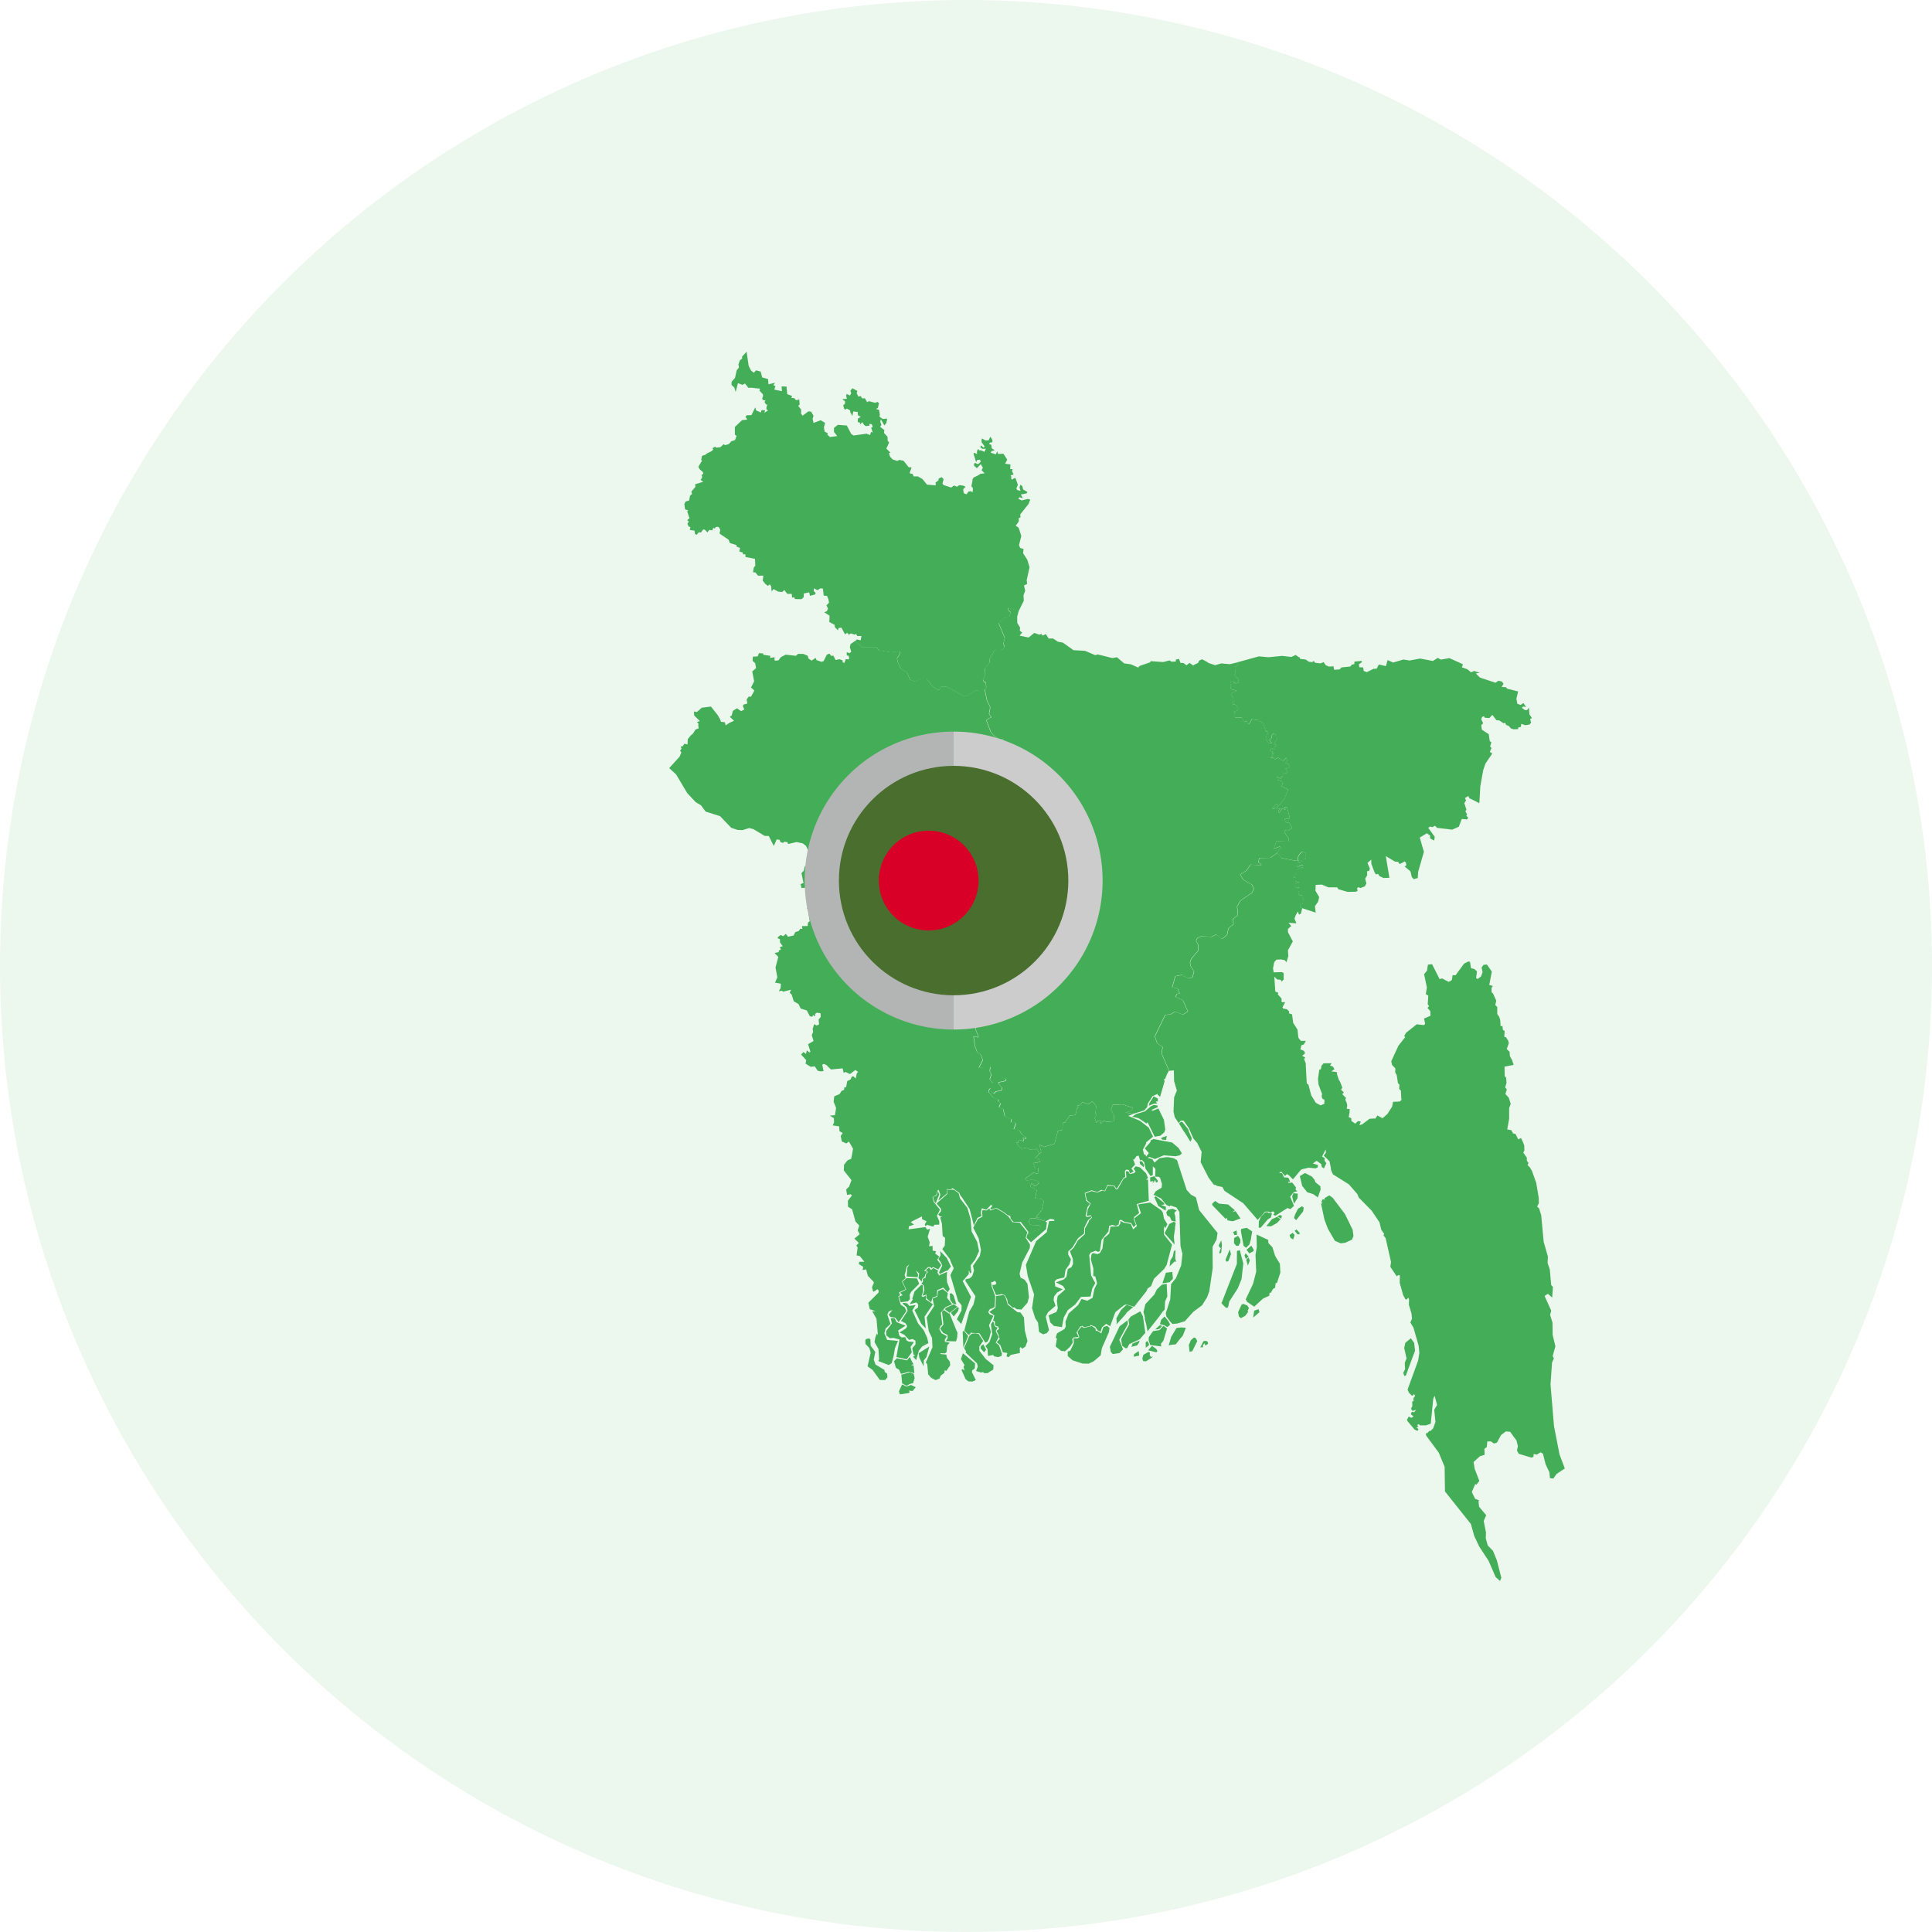 <svg width="320" height="320" fill="none" xmlns="http://www.w3.org/2000/svg"><g clip-path="url(#a)"><circle opacity=".1" cx="160" cy="160" r="160" fill="#43AE57"/><g clip-path="url(#b)" filter="url(#c)" fill="#43AE57"><path d="m167.537 217.297-.567.814-1.903 2.399-.211-1.12-.254-.967.027-.227-.234-.893.319-1.303 1.364-1.459.122-.132.414-.845.821-.777.805-.153.105 2.097-.37.815-.065 1.354-.373.397Zm2.27-8.287-.149-.56.034-1.385-.255.163-.193.903-.407.645-.105.967.831-.815.244.082Zm-1.934-9.522-.098-.265-1.334-1.075-.237.152.634 1.446 1.195.743.088-.21-.034-.153.034-.248-.815-.312.489-.051.078-.027Zm-1.798-3.628.251-.434.146.431.247-.034.055-.275-.591-.736-.679.22.011.676.556-.106-.183.262.187-.004Zm3.203 15.939-.115-1.13-1.052.133-.574 1.764 1.167-.19.574-.577Zm-4.5 11.429.54-.427-.048-.292-.251-.4-.258.22.017.899Zm2.067-3.067.275-.139.37-.411-.391-.112-.767.699.513-.037Zm-14.599 2.891-.821.757-.651-.055-.93-.743.217-1.306-.21-.143.23-.723 1.219-.702.223-.428-.05-.794.539-1.367 1.561-1.391.56-1.002.96.285.873-.475.305-1.483.444-.895-.281-1.154-.353-.095.017-1.232-.424-1.527.105-.787.224-.248.774.18.414-.19.407-.747.21-1.666.91-.797.22-1.151 1.3-.057.326-.455.01-.462.455.282 1.286.248.363.892.634-.543-.468-1.255 1.133-.883-.475-1.445 1.996-.319 1.849 1.282.255.387.193.998.557.923-.381.689-.176-.397-.01 1.415 1.34 1.69-.892 3.349-.397.655-1.694 1.626-.485 1.225-.573.397-.197.441-2.026 2.579-1.347-.38-.401.166-1.381 1.12-.855 2.331-.658-.404-.693.574-.24.76-.496-.272-.37-.556-.78-.329-.072.18-.994.21-.295-.238-.353.123-.618.957.353.783-.848.058-.214.295.078.57-.431.669Zm15.088-34.399.254.112.55.051.122-.669-.848.285-.078.221Zm.447-3.177-.709-1.452-.207-.417-.916.359-.258-.098.166-.098.872-.377.007-.285-.644-.095-.503.251-.919.787-.058.034-1.449.438-.635.448 1.052.231.93.624.377.271.193-.207 1.178 2.386.933-.166.655-.564.159-.475-.224-1.595Zm-16.885 34.335-1.334-.197-.604-.587-.282-1.167 1.293-.553.238-.597-.16-1.259.143-.788 1.245-1.089-.353-.57-1.191-.607 1.317-.486.424-.427.238-1.3.6-.295.258-.56-.027-.798-.485-1.272.617-.587.703-1.222 1.16-1.048.011-.93.6-1.045.061-.258.502-.486-.23-.41-.655.153.176-1.093.486-.998-.628-.56-.255-1.086 1.035-.41.964.237.804-.322.469.115.407-.902 1.058.057.343.543.265-.027 1.008-1.771.454-.221-.098-.97.38-.034.306.475.722-.163.204-.295-.326-.411.363-.41.703.176 1.001.981.319.763-.346.319.342-.071.136 3.536-1.988.543.383 1.493-.828.665-.078.353.37.94-.367.373-.403-.668-1.137-.211-.54-.342-.275.084-.149.733-.428.211-.631-.17-.502.163-.115.92-1.137 1.391-.282 1.866-.302.119-.407-.18-.811.306-.238.4.313 3.387.688 1.262-.509.906-.281 1.32-1.582.061-.957 1.263-1.214.919-.682 1.232-.292 1.588Zm13.604-26.849-.329-.6-.411-.021.051.445.618.533.071-.357Zm4.937 9.38-.766.39-.778 1.52 1.653 1.89-.122-1.299.203-1.351-.01-.19.116-.74-.296-.22Zm.445 17.608-.903 1.493-.4 1.382.679-.112.471-.044.791-.995.39-.448.506-1.303-.777-.057-.757.084Zm-1.34-1.099-.652-.801-.553.536-.214.73.577.163.088-.004.57.336.465-.407-.281-.553Zm-1.494 1.452-1.075.184-.696.997-.024.526.262.767 1.815.234-.044-.444.407-.492.489-1.65.125-.393-.6-.438-.659.709Zm5.705 1.225-.509.458-.336.781.119 1.11.444-.058.832-1.693-.252-.492-.298-.106Zm2.07.56-.492.048-.519 1.021.461-.01-.037-.377.329-.285.03.319h.197l.309-.271-.064-.245-.214-.2Zm-4.91-21.592-.679-.285-.743.142-.326.438.159.523.452.264.275.618.678.132-.071-.913-.149-.485.142-.217.262-.217Zm3.702-.075 3.05 3.787-.162 1.096-.669 1.202.027 3.539-.566 3.841-.37.995-.815 1.309-1.476 1.1-1.384 1.551-1.287.38-.77.068-.4-.428-.611-.818-.088-.536.733-2.274.142-2.551.801-.974.865-2.101.214-1.924-.319-1.283-.186-5.667-.496-.746-1.001-.323-.122.156-.543-.244-.872-1.076-1.232-.617.349-.574.978-.597.054-.604-.319-1.038-.227-.15-.581-.037.045-1.252-.143-.19-.288-.248-.011 1.429-.352.186-.866-1.262-.2-1.038-.404-.401-.275.078-.244-.777-.346.078-.407.564-.177-.011.173.353.16.496-.604.661.363.472-.56.343-.255-.591-.451-.047-.176.315.061.886-.336.221-1.086 1.798-.38-.553-1.157-.132-.431.96-.584-.142-.645.353-.953-.286-1.141.448.248 1.287.628.485-.424.59-.309 1.409.21.227.672-.153.072.217-.557.448-.618 1.266-.027.94-1.008.787-.909 1.51-.716.676.01.543.451.76-.247.814-.645.93-.21 1.252-1.246.302-.363.333.115.862 1.239.465-.97.57-.469.617-.081.587.319.967-1.242 1.066-.38.726.543 2.24-.34.472-.614.22-.692-.387-.17-1.554-.475-.746-.522-1.66.342-2.267-1.048-3.02-.309-1.873 1.7-3.926 1.748-1.487.393-1.832.91-.051-.099-.224-.617-.095-.839.421.286.159-.15 1.13-2.491 2.165-.756-.783.302-.947.03.417 1.032-.621.743-.153.275-.403-.363-.397-.74.132-.692-.204-.204-.434.228-.543.844-.017 1.483.397-.013-.451-1.374-.088.98-1.246.357-1.432-.323-.356-1.126-.163.281-1.337-1.096-.597.282-.584.461.516.299-.139.438-.394-.262-.305-.794-.272-.967.183-.309-.291 1.381-.995.744.167.095-1.012-.642.044.041-.475-.302-.305 1.15-.204-.163-.532-.621-.075.649-.753.359-.231-.308-1.28.794.374 1.71-.526.553-2.131.767-.177.047-1.174.36-.02.821-1.191.906-.051.268-1.093.248-.231-.251-.2.553-.163.329-.482.954.38.736-.495.621.794-.139 1.208.173.163-.305.635.298.749.231-.346.543.004-.19.285.126.22.553-.529.353.214 1.238-.099.078-.879-.526-1.035.296-.807 1.635-.068 1.643.54.071.23-.397.37-.845.187 1.262.254-.814.313 1.815.756.238.133 1.361 1.069.706 1.486-1.147.943.01.173-.547 1.039.184.743.312.197.044.22.451-.59-.672-.781.92-1.028.061-.295.468-.228 3.092.581 1.052.906.546.885-.363.326-.689.153-1.951-.153-1.439.611-.92-.332-.352.122.824.234.353.57.852-.733 1.079-.163H168.494l.893.173.556.309 1.609 4.948.716.78.821.448.526 2.097Zm-15.227 19.176.384.37-.105.689-1.164 2.647-.194 1.181-1.17.998-.825.387-1.001-.021-1.659-.536-.798-.713-.007-.746.414-.129.581-1.205-.021-.862.682.017.265-.203-.305-.913.702-.855.346.251 1.334-.326.59.414.075.414.183-.051.706.438.377-1.062.61-.184Zm3.428-.298-.051-.618-1.317.988-1.618 3.39.152.848.323.367 1.136-.17.564-.614-.614-1.585 1.425-2.606Zm-.228-1.884 1.117-.943-.533-.163-.594-.186-.909.858-.764 1.385.065.627-.055.374 1.599-1.765.074-.187Zm.822 5.661.919-.224.302-.428.133-.373-1.191.499-.163.526Zm.437 1.208-.074.434.913-.19-.078-.746-.761.502Zm1.46-6.248-.431-.834-1.568.855-.085.108-.319.394.129.804-1.038 1.853-.299.618.166 1.065.564.414.281-.03.323-.642 1.751-.821.919-1.065-.393-2.719Zm1.123 6.445.037-.455-.261-.095-.825.468-.18.631.153.408.465.037.998-.635.088-.207-.214.153-.261-.305Zm.936-1.168-.563-.38-.638.713 1.337.339.204-.136-.143-.356-.197-.18ZM177.387 206.15l-.106 1.292-.213.194-.129-.136.264-.77-.254-.19-.088-.275.414-.818.112.703Zm.807 2.853.299-.193.397-1.093-.21-.77-.706 1.748.22.308Zm1.948-2.663.299-.537.01-.498-.397-.618-.645.37-.017.872.38.428.37-.017Zm.787 2.925-.583-2.203-.469.143-.01 2.128-2.552 6.525.414.445.397.339.282-.112.204-.967 1.405-2.172.627-1.547.285-2.579Zm1.724-2.287-.407-.655-.777.685.451.597.679-.359.054-.268Zm-.645 1.812-.193-.513-.397.37.265.967.325-.824Zm-1.381-5.26-.105.332.448 2.471.424.342.557-.57.227-.8.217-1.348-.882-.587-.886.16Zm.506 4.435.231.58.434-.437-.485-.523-.18.38Zm-9.271-20.792-.139-.23-.835-1.046-.227-.115-.401.278.856 1.392.078.068.953 1.554.126-.133.132-.39-.539-1.259-.004-.119Zm-3.475-9.447v-.007l-.047.058.047-.051Zm11.511 26.781-.078-.702-.591.258.231.495.438-.051Zm1.693 11.718-.679-.265-.281.153-.557 1.204.116.713.342.302.723-.397.502-.672-.122-.132.231-.475-.275-.431Zm-3.39-14.558.105.465.716.122.204.02 1.235-.465-.811-1.208-.54.153.425-.295-1.13-.961-1.483-.132-.655-.448-.496.448.028.248 2.226 2.301.176-.248Zm10.387 2.898.16.458.441.275.238-.733-.309-.38-.53.38Zm4.266-8.769-.105-.36-.452-.553-1.147-.6-.855.522.391 1.629.838 1.045.98.296.771.559.451-1.282-.017-.564-.855-.692Zm-2.915 1.894-.485-.017-.187-.112-.248.587.299 1.235.601-.95.02-.743Zm.061 2.504-.478.923-.194.607.346.381 1.168-1.463.098-.618-.282-.237-.658.407Zm7.764.882-2.032-2.691-.557-.39-.814.458.115.228-.414-.048-.21.485.213.173-.254.085.556 2.623.574 1.521 1.157 1.995.947.417.75-.085 1.123-.512.258-.618-.132-1.024-1.28-2.617Zm11.463 21.345-.546-.76-.91.743-.19.862.384 1.724-.292.743.054 1.045-.308.621.183.496.241-.041 1.537-4.154-.153-1.279Zm24.077 18.474-.913-4.686-.577-6.906.254-3.631.292-.655-.19-.411.452-1.611-.455-1.901-.027-2.039-.397-1.283.19-.679-1.1-2.44.547-.359.709.628.125-1.762-.291-.325-.224-2.549-.367-1.099.044-1.079-.695-2.423-.408-4.402-.356-1.15-.322-.282.288-.563-.02-.869-.407-2.467-.723-2.039-.384-.625-.342-.295.166-.356-.282-.394.004-.482-.594-.865.18-.316-.007-.359-.004-.438-.193-.546-.343-.744-.465.228-.448-.893-.417-.108-.288-.533-.672-.112.319-1.788v-1.755l.261-.692-.312-1.004-.574-.638.245-.754-.275-.329.22-.767-.064-.831-.234-.279-.034-1.564 1.51-.295-.262-.801-.363-.668-.04-.679-.472-.496.339-.94-.098-.424-.194-.295-.166-.271-.295-.082.061-.957-.295-.197-.071-.672-.299.106-.054-.856-.034-.291-.177-.489-.288-.397-.007-1.191-.329-.316.166-.719-.516-1.154-.261-.271-.007-.676.217-.336-.593-.166.427-2.216-.818-1.171-.553.055-.329.444.173.757-.278.743-.57.404-.234-.193.152-1.069-.458-.408-.533-.122-.176-1.072-.292-.031-.679.343-1.418 1.934-.485-.023-.116.804-.519.319-1.116-.587-.394.129-1.255-2.477-.686.071-.153.987-.478.598.458 2.205-.18 1.09.411.261-.092 1.422.221.298-.262.302.465.547.031.756-1.059.459.17.865-.173.224-1.219-.133-1.785 1.422-.291.543.186.143-1.137 1.435-1.187 2.579.132.614.543.571-.024.648.255.475.2 1.31.244.264-.04.696.278.275.044.685.02.567.058.275-.305.292-1.107.044-.156.791-.773 1.218-.811.712-.866-.458-.312.506-.414.003-.584.041-.139.122-1.062.801-.458.129.227-.594-.461-.081-.448.431-.655-.455-.007-.455-.434-.173.139-.723.03-.617-.498-.031.091-.539-.068-.401-.254-.594.129-.264-.628-.635.255-.299-.465-.444.217-.322-.17-.482-.207-.523-.176-.258-.299-.882-.092-.458-.868-.109.516-.349-.258-.441-.479-.17.255-.387-1.324.014-.346.393-.102.574-.261.095-.221 1.513.085.927.591 1.574-.065.414.136.39.326.143-.017.685-.628.255-.784-.421-.763-1.242-.455-1.747-.285-.231-.153-2.854-.007-.451-.281-.72.193-.254-.512-.292.482-.401-.18-.417-.594-.231.166-.695.397-.123.34-.604h-.818l-.285-.329-.139-.214-.14-1.313-.709-1.113-.193-1.422-.519-.166.05-.295-.38-.377-.644-.129-.085-.224.441-.831-.591.013-.016-.61-.615-.693.078-.275-.492-.173-.169-2.48.475.461.607.065.116.288.349-.332.007-1.069-.289-.17-1.357.041-.122-.642.19-1.021.38-.438.736-.041.598.109.329.346.302-1.011-.065-.954.811-1.472-.797-1.507-.01-.563.549-.479-.451-.529 1.307.081-.323-.773.183-.52.377-.675.183.523.323-.163.214-.896-.309-.156.04-.533.343.041.166-.818-.319-.675-.502-.061.112-1.219-.404.095-.315-.234.091-.451.628-.228-.651-.223.006-.554-.288-.074.455-.672.112-.614.78-.377.35.119-.055-.54-.967.306-.224-.211.258-.597.38.197.065-.407.278.112.316-.357.268.007-.007-1.032-.438-.22-.349.163-.425.573-.115.553.156.19-.37.072-2.494-.475-.672-.873-1.15.832-1.846.041-.136.702.482.333-.061.152-1.717-.105-.669.977-1.055.662.519.882 1.449.811.302.703-.346.658-1.914 1.293-.519.971.136 1.391-.808.662.075.868-.822.672-.254 1.11-.682.57-.363-.02-.696-.659-.808.418-1.703-.099-.662.302-.21.462.36.634.02.94-1.171 1.402-.203.56.05.57.615.977-.282.967-.685.18-1.012-.59-1.126.21-.519 1.87.878.156.364.835-.438.091-.275.475 1.242.56.831 1.853-.841.533-1.286-.499-.733.438-.906.119-1.714 3.532.394 1.14.899.632-.177 1.075 1.249 2.861.767-.078.037 1.778.458 1.568-.451 1.11-.105 2.375.204.916.644.974.38-.4.452.02.838 1.188.77 1.741.723.868-.01.038.662 1.333-.16 1.707 1.317 2.572.865 1.161.309.037.214.153.892.18.346.638 3.115 2.056 2.379 2.756 1.246-1.378h.502l.431.163.326-.211.169.116.133.163-.238.295.37.163 1.995-1.276.485.173.594-.523-.627-1.53.566-.733.635-.18-.292-.2.034-.448-.618-.791-.546.085-.176-.173.407-.01-.309-.706-.716-.037-.309-.696-.475-.058.088-.142.302.01.547.648.319-.305.258.125.749.733 1.3-1.561.265-.125 1.059-.238 1.096.116.363-.153.078-.39-.872-.279.634-.437.771.553.061.458.363.258.407-.866-.309-.458.061-.363-.458-.295.591-1.164.044.526-.363.485.963.954.231 1.143-.01.201.326.8 2.657 1.667 1.388 1.588.247.6 2.155 2.189 1.28 1.921.302 1.235.478.675-.122.248.353.438.902 3.97-.115.798 1.059 1.574.315-.231.204.109-.027 1.184.567 2.04.369.682.187.074.302-.318.122.281-.027.899.431 1.432.088.852-.275.645.516.852.855 2.996.119 1.174-.2 1.283-1.748 4.805.218.512.492.496.21-.037.109-.255.227.302-.292.438.037.468-.237.027.027.777-.227.438.254.373.594-.19-.333.418-.322-.099-.2.248.054.238.373.275-.346.257-.444-.21-.302.523.102.237 1.167 1.388.482.221.163-.309-.346-.238.308-.135-.173-.302.255-.129.217.19.957.01.811-.275.411-4.113.227-.529.414 1.53-.109.173-.366.621.203 2.013-.383 1.068-.445.448-.173-.034-.41.435-.163-.102.013.417 2.111 2.868.971 2.348.054 4.069 4.293 5.392.566 2.009.811 1.72 1.555 2.372 1.167 2.688.733.648.21-.536-.733-2.864-.644-1.585-.876-.909-.326-1.178.034-.97-.37-1.89.408-.961-1.175-1.401-.098-.866.092-.196-.652-.251-.55-1.127.577-1.324.177.119.495-.628-.777-2.012-.173-1.127 1.066-.963.756-.224-.03-1.005.393-.275.085-.929.618-.011.475.353.502-.152.682-1.256.798-.604.702.065 1.062 1.452.224.93-.146.736.306.533 2.09.628.329-.129.044-.475.52.105.617-.387.397.255.428 1.706.641 1.368.082.957.576.064.506-.743 1.385-.923-.879-2.331Zm-50.573-23.805-.166 1.147 1.042-.899-.15-.492-.726.244Zm6.719-13.224.445.566.329.004.051-.217-.55-.581-.275.228Zm-3.956-2.209.179-.676-.125-.054-.418-.017-.152-.132h-.38l-.743.726-.343.791-.027 1.045.319.01 1.201-1.398.489-.295Zm.709 6.366-.452-1.443-.661-.685-.044-.533-1.918-.882.034 2.08-.21 1.262.115 2.8-.522 2.019-1.202 2.552.214.434 1.184.798 1.439-1.327 1.042-.482.061-.522.194.057.38-.672.353-.19.071-.767.22-.017.567-1.727-.078-1.452-.787-1.303Zm.336-6.509.699.316.071-.496-.353-.068-.417.248Zm-.866.417-.926 1.161.787.02.991-.553.584-.638-.591-.359-.845.369Z"/><path d="m166.076 181.585.706.373-.017.451-.346.082.268.288-.58.027-.835.336.102-.41.495-.774.207-.373Zm21.779-44.047.438.085.729-.496-.549-.94-.329.071-.282-.217-.058-.458.703.024.101-.285-.454-1.622-.482-.027.275.454-.553-.21-.557.763-.058-.512.346-.18-.844-.231-.35.265-.214-.108.679-.825.261.485.231-.214.845-1.011.638-1.554-1.14-.604.217-.309-.102-.421-.73-.292-.081-.502.604.306v-.292l.302.007.065-.574.481-.01.279-.299-.346-.509.607-.105.02-.533-.627-.275.285-.335-.157-.547-.522.526-.835-.533-.577.292-.119-.251-.549-.007.346-.261-.136-.461.234.122.129-.251-.234.017.01-.248-.407-.051-.061-.2.312-.211.468.099-.04-.316.441-.315-.472-.285.479-.767-.058-.638-.523-.309-.342.475.098.275-.451.353.424.512-.506.075-.512-.801.2-.675.282-.221-.136-.271-.333-.014-.39-1.296-.719-.557-1.174-.183-.425.767-.305-.071-.149-.367-.441.136-.367-.743-1.14-.027-.037-.866-.214.017.662-.295.125-.424-.356-.486-.533-.132.115-1.018-.424-.57.177-.292.797-.336-.994-.292-.068-1.147.468-.112.401.36.509-.163-.089-.631-.665-.614.204-.384-.085-.977.557-.244-.177-.492-1.228.288-1.405-.129-1.022.295-1.072-.352-.298-.204-.798-.428-.499.248-.166.37-.574.265-.227.149-.614-.424-.492.393-.533-.383-.465-.014-.254-.661-.53.125.017.302-.726.034-.309-.21-1.062.268-2.1-.149-.031.183-1.785.614-.231.271-1.204-.542-1.11-.15-1.208-1.021-.747.136-2.436-.601-.407.119-1.707-.72-1.897-.102-1.761-1.259-.808-.142-.828-.54-.709.004-.468-.723-.567.258-.153-.292-.377.119-.811-.282-.946.757-1.5-.302.417-.509-.38-.329.048-.509-.459-.754-.023-1.038.261-.984-1.819-.56.02.047.119.442.306.2-.095.729-.554.302-.376-.013-.085.037-.828.835 1.008 2.47-.214.852v.109l.2.495-.325.418-.072.027-1.299.125-.832 1.517-.017.553-.716.978.051 1.052-.02.091-.387.699.224.357.112.084.112-.054.034.058.078.851-.241.333.366 1.748.068.2.458.916-.01.367-.159.8.383.594-.058.048-.152.003-.204.126-.37.251.014.197.709 1.876.689.699.848.441.36-.044.088.197-.502.068-.285.377-.051.261.438.339.095.041.203-.377.503.411.407-.356.322.298.034.723.211.143.078.118-.126.333-.336.207.56.618v.468l.166.139-.003.397-.401.268.014 1.391-.658.302-.01.218.475 1.506-.082.146-.224.133-.081.101v.309l-.044.099-.74.352-.024.567-.071.058-.139-.068-.187.109.136.2.275.085.122.047.153.428-.309.634.051.095.227-.091.034.064-.495.384-.021.4-.546.329.217.34.261 1.058.187.078.414-.095.241 1.174-.55.924.645.631.068.163.013.597.391.648.05.2-.19 1.358.017.264.486 2.22-.048.054-.4.091-.116.153.139.238.102.078.536-.078.14.437.386.238-.105.981.197 1.191-.288.56-1.351 1.103-.129.013-.326-.075-.207.038-1.452 1.123-.272 2.213.055.101.247-.003.14.207.047.668.048.119-.231 1.005.051.054.23-.455.93 1.677-.332.183-.391.098-.359.509-.411-.023-.434.156-.333.027-1.405-.082-.115.109-.896-.065-.424.269-.173.017-.434-.038-.221-.298-1.011-.055-.455-.261-4.028-3.132-.363.095.027.482-.119.119-.132-.211-.078.499.224.468-.835 1.466-.387 1.154.15.322-.163.279-.394.054-.054.183.353.092-.204.621-.621.482.441.224.441.953.879 1.093.784.19 1.049-.529.923.841.098.529 1.473.411.068.353-.615.655.54.204.414.478.241 1.025.875.407-1.055.411-.438.828 1.307-.302 1.418.685.954.764-.021 1.656.421 1.109-.115.146-.679-.173.217 1.598.367.995.651.532.299.805-.665 1.299 1.934-.156-.132.652.271.59-.258.822.489.644 1.276-.821h.753l.218.204-.16.234-1.099.234-.021.251.564.638-.058.451-.94.18-.373.346-.445-.39-.075-.512-.295.342.065.425.658.753.923.397-.092.299.425.312-.279.634.682.296.289 1.218 1.106.475-.112.529.624-.02.221.221-.363.916.95.227.417.662.669.472-.031.207-.481-.102.145.397-.142.095-.411-.177-.431.126.004.339-.306-.108.363.604.594.465.781-.197.539.353.727.04.414-.291.363.926.359-.231-.308-1.279.794.373 1.71-.526.553-2.131.767-.176.047-1.174.36-.021.821-1.191.906-.051.269-1.093.247-.23-.251-.201.553-.162.329-.482.954.38.736-.496.621.794-.139 1.208.173.163-.305.635.299.75.23-.346.543.003-.19.285.126.221.553-.53.353.214 1.238-.098.078-.879-.526-1.035.296-.808 1.635-.068 1.643.54.071.231-.397.37-.845.186 1.262.255 1.829-.564.513-.563.098-.573.791-1.236.855-.39-.003.18.393.319.757-2.603-.142-.309.193-.006.387-.951.047-.057.224-.394-1.249-2.861.177-1.075-.899-.631-.394-1.141 1.714-3.532.906-.119.733-.438 1.286.499.841-.533-.831-1.852-1.242-.56.275-.475.438-.092-.363-.835-.879-.156.519-1.87 1.127-.21 1.011.59.685-.18.282-.967-.614-.974-.051-.57.203-.56 1.174-1.401-.02-.94-.36-.635.211-.461.662-.302 1.703.102.808-.418.695.659.363.02.683-.57.254-1.11.821-.668-.074-.869.807-.662-.136-1.391.52-.971 1.914-1.293.346-.654-.302-.703-1.449-.811-.516-.882 1.055-.662.669-.977 1.717.105.061-.153-.482-.332.136-.703 1.846-.037 1.15-.831.642-.903-.238-.116-.957.347.414-1.266 2.002.095.054-.509-.722-1.052.115-.312Z"/><path d="m130.396 201.161.282.295.346.024-.292.193.282 1.018.122 2.033.407.312-.061 1.283-.407.56 1.3 1.73.034.211.529 1.167.054.058-.583 1.157 1.306 4.361.231.217.326.431-.017.841-.771 1.456.727.787 1.625-4.493-1.388-2.612 1.008-1.147.01-.55.041-.061.146.451.237-.088-.122-1.205.777-.998.618-1.377-.319-1.531-.92-1.72-.159-2.033-.53-1.846-1.119-1.456-.112-.146-.221-.841-.726-.546-.404-.072-.265.082-.516-.075.051.709-1.795 1.592.75.913-.017.38-.465.536Zm4.164 22.064-.112-2.623.183-.204.737.886-.808 1.941Zm-10.649 3.638-.525-.309-.299-1.106.475-.479 1.67.353.475-.567.241.564.352.638-.369.152.39.058.125 1.283-.902-.248-1.3.367-.333-.706Zm3.849-3.859 1.014-.546-.207-.899-.546-1.188-.974-1.198-.034-.091-.916-2.016.563-.916-1.062.149-.329-.424-.536-.088-.279.095.727.644.149.601-1.089 1.663.736.38.292.492-.231.383-1.069.659.784.353.828.865.574-.146.475.299.01.587-.536.672.217 1.065.288.071-.38.228.519.573.452-1.574.56-.693Zm-5.83 4.51.064.601-.383.461-.879-.01-1.201-1.663-.835-.59.516-2.274-.224-.773-.638-.662-.021-.519.078-.278.438-.119.316.108.054 1.11.76 1.025-.251 1.266.295.817 1.487.896.013.306.411.298Zm3.953 1.877.794.373-.519.625-.648-.051.173.21-.139.176-1.5.231-.156-.512.522-1.123.167.054.546.282.36-.109.4-.156Zm-4.126-8.905.967-1.275-.194-.842.319-.037.33.01.349.662 1.463.566-1.225.798.193.855.356.292.642-.031.176.509.323.197.916.088-.502.733-.051.068.196.91-.814 1.146-1.734-.369.526-2.892-.92-.257-.156-.011-.529.048-.584-.452-.047-.716Zm6.23-7.587.115.824-.298.893.651-.19-.023.607.787.665.231-.739.743-.313v-.142l.037-.811 1.005-.435.722.791.35-.533-.441-1.133-.048-.777.031-.94-1.215.526-.061.091-.299-.488.099-.384-.801-.386-.353.339-.343-.411-.604.475.329.089.068.234-.271.268-.116.655-.438.139.041.489-.275.285.377.312Zm5.426 3.173-.624-.197-.404-.55-.075-1.042.255-.098.37.336.247.804.231.747Zm-7.72 11.222.645.264.159.686-.264.858-.408.095-.125.021-.533.326-.743-.414-.136-1.429 1.405-.407Zm5.915-10.632 1.374-.634.601.43-1.303.991-.73-.543.058-.244Zm8.87 6.169.482 1.398-.078.36-.563.197-.709-.146-.082-.224-.882.18-.082-1.154-.342-.488.661-.672.458-1.286-.21-1.66.326-.468.136.146.095.512.234.275.326.061-.333.618.512.997-.502.906.553.448Zm4.269-2.436.438 1.724-.343.916-.529.363-.234-.275-.177.105.024.866-1.5.322-.39.384-.329-.163.142-.54-.743-.108-.417-1.185-.615-.516.499-.505-.183-.709-.346-.649.434-.298-.159-.414-.245-.058-.271-.132-.024-.693-.285-.081.207-.858-.838-.591 1.018-.726.081-1.897 1.103-.173.245.02.291.502.309 1.056 1.578 1.225.136.058.373-.007.597.838.153 2.199Zm-7.336 2.932.054-.377.4-.288.469.902-.347.418-.576-.655Zm8.87-20.34-.692-.204-.204-.434.228-.543.844-.017 1.483.397-.013-.452-1.374-.088.98-1.245.357-1.432-.323-.357-1.126-.162.281-1.338-1.096-.597.282-.583.461.515.299-.139.438-.393-.262-.306-.794-.271-.967.183-.309-.292 1.381-.994.744.166.095-1.011-.642.044.041-.475-.302-.305 1.15-.204-.163-.533-.621-.075.649-.753-.36-.926-.414.292-.726-.041-.54-.353-.78.197-.594-.465-.36-.604.306.108-.004-.336.431-.125.336.119.146-.095-.146-.397.482.101.03-.207-.668-.471-.417-.662-.951-.227.364-.917-.221-.22-.624.02.112-.529-1.107-.475-.288-1.218-.682-.296.278-.634-.424-.312.091-.296-.923-.397-.654-.753-.065-.424.299-.343.074.516.445.39.373-.346.94-.18.058-.451-.564-.638.021-.251 1.099-.234.16-.235-.214-.203h-.753l-1.276.821-.489-.641.258-.818-.271-.591.132-.651-1.934.156.665-1.3-.299-.804-.651-.533-.367-.994-.217-1.598.679.173.115-.146-.421-1.11.021-1.656-.954-.763-1.418-.686-1.304.306.442-.828 1.055-.411-.876-.407-.241-1.025-.414-.475-.539-.204.614-.655-.068-.353-1.472-.41-.099-.53-.923-.841-1.048.529-.784-.19-.879-1.093-.472-.957-.441-.223.621-.482.204-.621-.353-.092.054-.183.394-.055.162-.278-.145-.322.386-1.154.835-1.466-.224-.465.078-.499.133.211.122-.119-.027-.482-1.276-.916-.153-.156-.363-.611-1.758-.716-.261-.065-.228.411-.268.876-.665.434-.315-.132-.459-1.354-.095-.004-.312.547-.346.159-1.333-.465-.784.007-.089-.404-1.021-.356-.628-2.023-.102-.149-.719-2.202-.214-.326-1.754-.187-.275-.068-.265-.139-.56.279.061-.367-.034-.017-.312.095-.074.061.064.384-.041.047-1.031.414-.075-.003.224-.452-.054-.057-.435.173-.139-.024-2.412-.835-.998-1.021-.73-1.391-.027.427-.468-.098-.197.814-.366.37.339 1.632-.492.19.166.642.815-.034-.102 1.041.485.221-.455.241.387.207.119.414-.044.723-.336.665 1.004-.472.391.811-.934.004-.21.224.234 1.462-.295.214-.044.58-.937.004.054.485-.373-.027-.214.37-.587.176-.264.55-.93.217-.363-.475-.452.387-.4-.217-.485.38-.014.186.36.126.024.563.448.608-.479.159.173.397-.326.16-.051.281-.668.133.621.648-.465 1.747.305 1.626-.386.886.977.19-.065.75-.302.485.577-.095.102.186 1.358-.342-.197.509.308.312.343 1.093.798.471.353.74 1.018.316.495.95.384.091.149-.274.346.217-.007-.414.292-.204.607.095.038.611-.357.424.082.811-.414.19-.404-.237-.251.821.085.451-.228.564.299.956-.913.533.397 1.256-.193.108-.414-.349-.132.611-.418-.329-.39.417.838.923-.105.584.852.526.672-.072.492.723.414.099.553-.034-.194-.923.031-.221.281-.041.414.217.218.235.478.458 1.931-.187.18.747.305-.15.733.346.886-.671.478.332-.227.187-.18.882-.421-.373-.227.078-.238.485-.512.227-.207 1.052-.275-.03-.057.461-.408.156-.336.533-.885.37-.099.91.407 1.011-.186 1.204-.849.065.676.441.024.716-.231.468 1.079.16.047.814.537.279-.333.505.19.91.74.325.427-.325.686 1.198-.289 1.656-.621.264-.58.726-.037.954 1.266 1.602-.384 1.058-.489.489.146.906.57-.125.238.21-.672.869.02.997.676.425.563 2.036.628.665-.265.807.336.615-.872.722.719.727-.407.424.217.336-.176 1.31.516.091.773.954-.838.01-.091.36.743.481-.109.523.594-.112.278 1.062.91.957.098.18-.319.75.149.635.143.132.601-.428.22.218-.044.349-1.669 1.67.23 1.069.957.332-.553.02.716 1.242.01.177.214 2.514-.193-.257-.238.702-.122.723.648 1.14.102 1.72-.122.286 1.737.658.472-.319.322-1.188.217-1.276.509-1.218-1.798-.163-.455-1.103.204-.787.811-.75-.53-1.537.228-.516.617-.278-.624.818.299.359.787.105.573.757 1.28-1.876-.275-.577-.672-.455-.302-.988-.085-.397.299-.176-.184-.482 1.093-.489-.611-1.32.618-.573-.18-.479.166-.549.173-.825.452-.407-.336.539-.122 1.48 1.829.132.074-.431-.359-.705.539.502-.125.753.539.611.082-.502.4-.265.082-.37.352-.492-.519-.207.35-.295.064-.071.285-.231.418.044.078.214.281-.245.893.38.468-.719-.254-.349-.414-.523.336-.533-.672-.492.149-.39-.567-.095-.01-.787-.584.067.116-.654-.343-.93.397-1.32-.478.152-.309-.427-2.773.37.055-.503.838-.285-.543-.42 1.866-.94.017.468.754.346-.292.492.068.302.315-.203.998.298.207-.315.801-.024v-.58l-.37-.839v-.095l.485-.96-1.025-1.262-.21-.822.628-.369.214-.703.115-.149.092.125.257.693-.346.994 1.419-1.171-.004-.753.554.088.41-.227 1.086.756.187.428.105.153.105.095 1.323 2.012.71 2.739.573-1.263.703-.319-.136-.57.176-.706.642.214.108.02.737-.783.281.122-.397.495.109.149.937-.288 1.275.743.506.411.519.214.044.42.465.516 1.235.037 1.259 1.653.031.417 1.032-.621.743-.152.275-.404-.363-.397-.781.092Zm-15.708-5.158-.591 1.479-.241-.333-.2-.712.591-.261.2-.716.241.543Zm7.737 27.303 1.255 1.001-.054.709-.943.591-.557.013-.183-.196-.312.095-.845-.265.281-.74-.125-.522-1.894-1.799.075-.19-.316-.546.866-2.033.421-.36.61-.047.492.098.771 1.151-.652.94.017.699 1.093 1.401Zm6.844-21.043-1.272-1.567-1.198-.102-.658-.93-.828-.641-1.205-.706-.937.349-.203-.325-.465.329-.635-.088-.108.363.085.736-.737.4-.79 1.439.895 1.765.384 1.927-.197 1.005-1.133 1.625.176.771-.292.919-.414.37-.661.153-.072.258 1.68 2.562-.339 1.388-.699 1.17-.808 3.122.631.665h.248l.231-.349.166.075 1.201.05.092.116.909 1.449.367-.166.258-.489.298-1.147-.315-1.079.722-1.548-.634-.288-.221-.36.292-.516.177-.006.577-.282.074-1.001.041-.828-.597-1.622-.082-.75.166.088.469-.248.231.333-.143.312-.519.037.078.445.553 1.245.943-.176.479.176.404.686.122.682.835.73.179-.092.448.316.774.067.998-1.123.254-.902-.254-2.261-.485-.671-.652-.333-.166-.645.444-1.873 1.263-2.406.01-.57-.706-1.093.271-.94Zm-14.737 4.429.383-.594-.071-.696 1.099 1.147.679 1.412-.543.655-.329.085-.967.492-.136-.275.536-1.13-.214-.499-.437-.597Zm-3.526 3.234.353.882-1.317 1.327-.254.465.044.75-.346.363-1.174.156-.316-.937.621-.227-.428-.414 1.022-.512-.601-1.32.638-.601 1.758.068Zm-.784 3.342.075.146-.513.771 1.13-.285.279.339-.011.444-.088.109-.505.36 1.119 2.28.744.77-.204-1.951 1.391-2.053-1.164-.801-.01-.658-.427.271-.279-.159.251-.787-.061-.974-.227-.112-1.13 1.096-.37 1.194Zm6.858 2.956-.482-.648 1.191-.91.143.211-.153.485-.699.862Zm3.02 9.227.642 1.306-.577.255-.659-.044-.454-.347-.676-1.523.157-.17.325.248-.149-.669.18-.2-.614-1.035.332-.957 2.016 1.69-.048.808-.441.356-.034.282Zm-2.395-6.516-.048.553.017.14-.21.719-1.67-.047.299-.52-.051-.502-.713-.343-.499-.685.547-.706-.231-2.08.302-.316.743.533.207.051 1.062 2.643.048.095.197.465Zm-5.138 4.001-.431.56-.044.994-.709-1.442-.112-.74 1.771-1.109-.475 1.737Zm3.37.105-.082-.502-.909-.088-.112-.139.811.017.247-.197.116-1.106.404-.455-.774-.166-.061-.292.377-.621-.879-.485-.391-.699.224-.543.275-.194-.237-1.961.723-.872.033-.048 1.124-.492-.849-1.052.133-.787-.822-.672-.804.305-.115.937-.777.333.237 1.252-1.228 1.869.346 2.274.536 1.113.078 1.554-1.096 2.522.231.305.159 1.656.469.56.743.394.658-.245.204-.502.6-.444.075-.469.238.153.655-.94-.051-.601-.509-.672Z"/><path d="m138.068 114.191.367 1.747.068.201.458.916-.01.366-.16.801.383.594-.057.048-.153.003-.204.126-.369.251.013.196.709 1.877.689.699.849.441.359-.044.089.197-.503.068-.285.376-.051.262.438.339.095.041.204-.377.502.411.407-.357.323.299.034.723.21.142.078.119-.126.333-.336.207.56.617v.469l.167.139-.004.397-.4.268.013 1.391-.658.302-.01.217.475 1.507-.081.146-.224.132-.082.102v.309l-.044.098-.74.353-.024.567-.071.058-.139-.068-.187.108.136.201.275.084.122.048.153.428-.309.634.051.095.227-.092.034.065-.495.383-.02.401-.547.329.217.339.262 1.059.186.078.414-.095.241 1.174-.55.923.645.631.068.163.014.598.39.648.051.2-.19 1.357.017.265.485 2.219-.047.055-.401.091-.115.153.139.237.102.079.536-.079.139.438.387.238-.105.98.196 1.192-.288.56-1.351 1.102-.129.014-.325-.075-.207.038-1.453 1.123-.271 2.212.054.102.248-.003.139.207.047.668.048.119-.231 1.005.051.054.231-.455.93 1.676-.333.184-.39.098-.36.509-.41-.024-.435.156-.332.028-1.405-.082-.116.109-.895-.065-.425.268-.173.017-.434-.037-.221-.299-1.011-.054-.455-.261-4.028-3.132-.363.095-1.276-.917-.152-.156-.363-.61-1.758-.717-.262-.064-.227.411-.268.875-.665.434-.316-.132-.458-1.354-.095-.003-.312.546-.346.16-1.334-.465-.784.006-.088-.403-1.021-.357-.628-2.022-.102-.149-.719-2.203-.214-.326-1.755-.186-.274-.068-.265-.139-.56.278.061-.366-.034-.017-.312.095-.075.061.065.383-.041.048-1.032.414-.074-.004.224-.451-.055-.058-.434.173-.139-.023-2.413-.835-.997-1.022-.73-1.381.149-2.015-.471-1.018-.54-.418-1.028-.217-1.391.316-.133-.306-.563-.061-.122.2-.479-.152-.088-.37-.526-.055-.468 1.076-.835-1.656-.686-.017-1.87-1.123-.681-.173-1.113.343-.798-.028-1.072-.356-1.84-1.927-2.392-.76-.77-1.035-.89-.533-1.4-1.504-1.833-3.077-1.147-1.049 1.724-1.904.288-.689-.207-.298.238-.333-.136-.349.33-.048.28-.41.513.108.048-.872.478-.597.4-.353.401-.645.53-.203-.065-.414.01-.401-.24-.248.495-.125-.954-.947-.027-.655.478.095.808-.716 1.524-.193 1.133 1.435.441.787.065.296.668.078.126.512.587-.387.8-.37-.685-.644.312-.248.177-.74.689-.434.668.475.543-.275-.25-.563.125-.251.63-.17-.121-.682.342-.465.387.014.55-1.019-.55-.509.52-1.014-.32-1.639.632-.55-.136-.794-.434-.421.034-.678.817-.055.197-.539.699.057.037.221 1.141.163-.034.36.75-.123-.021.513.228.057.451-.061.363-.509.815-.424 1.696.19.374-.329.861.017.737.316.091.431.533.366.665-.461.153.373.828.281.346-.115.536-1.069.425-.173.268.36.397-.01.353.705.658-.122.482.173.054.333.275.102.214-.625.56.034-.048-.583-.326-.065-.027-.543.448.166.319-.217-.244-.76.119-.522.763-.543 1.123 1.038h2.44l.306.502 1.981.336 1.527-.166v.502l-.458.672.153.672.458 1.004 1.069.672.458 1.174.916.336.917-.502h.916l1.069 1.341.763.502h.306l.305-.502h.916l2.746 1.506h.61l1.375-.838 1.53-.2Z"/><path d="m138.098 114.256-1.554.163-1.371.838h-.611l-2.745-1.507h-.916l-.306.502h-.305l-.76-.502-1.069-1.34h-.916l-.913.502-.916-.333-.458-1.174-1.066-.668-.458-1.008-.153-.669.458-.671v-.503l-1.527.167-1.981-.336-.306-.503h-2.44l-1.123-1.035.258-.271.634.149.126-.709-.689-.003-.2-.357-.224.133-.628-.201-.363.211-.248-.326-.363.265-.607-1.12-.485.081-.082.377-.522-.553-.017-.343-.893-.502.044-1.035-.896-.567.452-.173.19-.417-.265-.553.428-.438-.099-.567-.227-.556-.553-.058-.133-1.144-.41-.064-.482.312-.618-.305-.003.454.319.323-.116.24-.831.221-.132-.566-.883.18-.03.62-.356.33-1.076-.028-.17-.315-.315.095-.058-.628-.747-.013-.478-.625-.363.322-.635-.054-.787-.427-.333.386-.064-.848-.227-.322-.333.244-.407-.322-.438-.543.109-.825-.876.007-.448-.533-.383-.024.129-.828.244-.254-.044-1.147-1.578-.309-.02-.461-.374.023-.081-.329-.546-.129.111-.62-.546-.187-.044-.275-1.08-.33-.216-.55-1.51-1.024.125-.594-.183-.397-.217-.132-.36.044-.136.251-.271-.115-.163.42-.475-.094-.33.424-.437-.465-.272-.004-.363.503-.322-.075-.41.451-.245-.176-.081-.53-.774-.098.098-.475-.291-.109-.207-.44.224-.367-.258-.245.376-.325-.383-1.124.16-.183-.5-.142-.05-.296-.085-.604.234-.424.563-.156.156-.804.33-.292-.12-.363.693-.825-.088-.39 1.37-.43-.444-.31.163-.21.098-.275-.081-.36.258-.122-.024-.295-.587-.523-.193-.39.617-1.018-.153-.088.136-.692.54-.184.336-.254.682-.326.299-.275-.11-.258.459-.24.14.183.698-.089.557-.505.217.18.628-.19.41-.455.615-.207.26-.713-.28-.163-.004-1.296 1.198-1.133.848-.082-.292-.509.251-.22.74-.014.631-1.293.133.492.794.373.101-.376.591-.017-.095.438.604-.421-.272-.133-.006-.315.146-.543-.221.037-.231-.414.136-.258-.455-.088-.068-.282.129-.332-.006-.302-.594-.641.118-.306-1.452-.16-.489.018-.563-.716-.42.224-.75-.282-.374 1.459-.214-.726-.471-.434.006-.53.574-.651.278-1.266.377-.451-.095-.496.234-.669.404-.335-.048-.279.764-.831.34 2.324.38.774.47.387.381-.4.76.206.248.964.981.282.061.862 1.092-.255-.281.4.349.174-.193.56 1.269.261-.058-.79.811.026.122 1.26.798.288-.116.322.476.051.305.34.536-.13.01.333.051.492-.237.248.471.61-.003.66.248.352.98-.73.445.065.394.685-.153.496.153.675 1.187-.441.72.438-.187.736.112.71.536.27-.095.215.438.414 1.218-.163-.543-.669.004-.692.641-.499 1.479.116.747 1.425.384.224 2.144-.299.567.224.173-.512.271.101-.251-.804.248-.108-.139-.452-.373-.091-.045.319-.593.07-.309-.24-.248-.417-.373.386-.027-.302-.363-.105.01-.546.247-.16.245-.135-.482-.285-.034-.547-.733-.074-.146.763-.176-.363-.146-.214-.058-.366-.529-.292-.282.18-.204-.262-.044-.207-.085-.264.286-.248.033-.394-.464-.373.763-.058-.122-.505.075-.295.559.254.211-.366-.149-.425.349-.41.818.454-.132.364.325.593.187-.101.197.013.203.36.455-.027.387.648.285-.17 1.055.282.33-.16.281.204-.18.808-.315.16.509.148.136.842-.079.295.554.37.712-.058-.041.384-.084.363-.319.394-.57-1.005-.119.357.193.55-.207.315.703.546-.068.462.59.648.014.638.254.305-.468 1.005.686.682-.255.088.187.563.427.469.771.247.339-.173.692.15.865 1.072.472.02-.339.974.499.109.183.417.689-.01.753.43.767.934 1.459.13-.041-.47.472-.359.054-.319.506-.217.299.34-.19.719.176.244 1.266.417.485-.339.468.214.414-.282.669.102.36.193-.397.377.078.658.454.207.363-.478.275-.04.404.132.034-.649-.258-.322.156-.74.048-.43.19-.276.658-.305.468-.302.676-.071-.496-.516.201-.424-.343-.587-.231.244-.17.183-.271.234-.472-.447.044-.231.106-.194.556.228.448-.438-.143-.316-.427.034-.217.363-.431-1.422.159-.125.441.251-.027-.271.041-.336.176-.262.167.234.288-.013.574.251.23-.506-.563.007-.366-.261.135-.299.421.367.18-.2-.523-.713.034-.618.621.326.513-.007.281-.6.228.319.102.207.044.37-.455.088-.102.227.346.126.082.577.488.342-.549.133-.106.264.845.265.228-.516.139.441.896-.02.628.99-.367.649.889.132-.037.778.4-.024-.098.319.258.604-.482.115.122.292-.064.227.179.204.265-.194.285-.091.414 1.157-.268.59.17.262.532.135-.173-.58.167-.454.312.264.119.54.709.404-.105.234-.974.193.319.614-.577-.173-.163.275.567.268.994-.25.414.1-.282.734-1.381 1.737.054.482-.295.102.014.553-.519.723.492.336.431 1.378-.377 1.517.193.458.567.17-.088.692.706 1.102.37 1.225-.476 2.145.072.625-.516.254.2.862-.285.764.048.909-.852 1.717-1.819-.56.02.048.123.441.305.197-.095.733-.553.302-.38-.014-.085.037-.828.835 1.004 2.471-.213.855v.108l.2.496-.326.414-.071.027-1.3.125-.831 1.517-.014.553-.716.978.051 1.052-.02.091-.387.696.224.36.108.081.112-.054.034.054.078.852-.241.336ZM190.036 108.788l.319.167-.085.166.998.122.509.353.559.075.258-.194.231.295.889.106.526-.207.329.492.503.241.804-.038.091.57.907-.057.318-.336 1.47-.146.258-.329.39-.065.034-.427 1.181-.109.047.204-.495.356.071.492.645.027.078.584.516.197 1.096-.543.536-.031.363-.689 1.167.265.282-.998.923.404 1.68-.495 1.042.159 1.741-.322 2.117.4.801-.509.526.285 1.405-.248 2.066.934.177.118-.183.472.895.309.632.516.502-.224.923.305-.638.109.675.678 2.589.862.479-.329.567.122.278.367-.299.546.713.034.183.238 1.829.465-.295 1.218.156.821.553.197.465-.323.421.666-.475-.082-.214.211.526.383.336-.003.319-.414.068 1.116.424.628-.302.153.156.61-.265.296-.682.112-.672-.224-.071.498-.438.119-.027.258-.733.027-.451-.139-.336-.41-.441-.16-.167-.349-.315.044-.635-.442-.505-.054-.676-.886-.485.533-.492-.034-.316-.037-.084-.248-.313.129-.149.384.319.675-.319.319.112.743.421.282.709.461.17 1.144.268.203-.214.696.241.241-.292.655.421.248-1.13 1.669-.377 1.096-.482 2.685-.156 2.792-1.662-.831-.167-.363-.556.339.18.414-.289.418.353 1.099-.187.272.292.485-.119.265.309.288-.19.305-.879-.081-.492 1.289-1.103.482-2.507-.295-.323-.349-.441.227-.383-.109-.302.234 1.072 1.477-.092.627-.665-.359-.013-.479-.54-.376-1.167.712.682 2.365-.95 3.323-.068 1.021-.686.18-.308-.373-.211-.91-.96-.821.261-.156-.027-.407-.207-.268-.859.444-.251-.363-.526-.054-1.516-.906.597 3.593-.971.034-.689-.329-.23-.37-.33.116-.237-.35-.529-1.401-.024-.713-.621.553.387.93-.119.393-.329.041.006.682-.329.557.201.797-.262.475-.702.275-.373-.132-.191.132.062.499-.279.115-1.344.028-1.55-.435-.187-.315-1.476-.007-1.076-.455-1.025.054-.03.981.617 1.035-.179.77-.526.733.122 1.073-2.281-.75-.308-.156.044-.533.342.041.167-.818-.319-.672-.499-.065.108-1.214-.403.095-.316-.238.092-.451.627-.228-.651-.224.007-.549-.289-.078.455-.669.112-.617.78-.374.35.116-.058-.54-.967.305-.227-.21.258-.597.38.197.068-.411.278.112.316-.356.268.01-.011-1.032-.434-.22-.349.159-.425.577-.115.553.156.187-.37.071-2.494-.475-.675-.872.641-.903-.237-.118-.957.349.414-1.269 2.005.095.054-.506-.722-1.052.122-.292.438.085.729-.495-.55-.944-.332.072-.278-.214-.062-.458.703.02.098-.285-.454-1.622-.486-.027.275.455-.553-.214-.556.763-.058-.512.346-.18-.845-.231-.346.265-.217-.109.678-.824.258.485.231-.21.845-1.011.641-1.555-1.14-.604.217-.309-.101-.42-.733-.292-.078-.502.604.305-.004-.292.302.007.065-.573.482-.007.274-.302-.342-.509.604-.106.02-.532-.628-.275.285-.336-.156-.546-.519.526-.838-.533-.577.292-.119-.252-.55-.006.35-.262-.139-.461.234.122.129-.251-.231.017.007-.248-.407-.047-.061-.204.312-.207.465.098-.041-.315.441-.316-.471-.285.475-.77-.058-.638-.523-.309-.342.475.101.275-.451.356.424.509-.505.075-.513-.797.2-.679.282-.217-.139-.275-.329-.014-.394-1.296-.719-.556-1.178-.184-.424.767-.305-.074-.15-.364-.441.133-.366-.743-1.144-.028-.034-.865-.217.017.665-.295.126-.424-.357-.489-.532-.132.112-1.018-.421-.57.176-.292.798-.336-.995-.292-.067-1.144.471-.112.401.36.509-.163-.089-.631-.665-.614.201-.384-.085-.977.556-.244-.176-.492 3.624-1.001 1.574.146 2.274-.224 1.527.179.706-.339.438.312Z"/></g><path d="M157.949 170.525a24.673 24.673 0 1 1 0-49.35v49.35Z" fill="#B3B5B5"/><path d="M157.95 121.175a24.678 24.678 0 0 1 24.675 24.675 24.677 24.677 0 0 1-24.675 24.675v-49.35Z" fill="#CDCCCD"/><g clip-path="url(#d)"><path d="M157.949 164.85c10.494 0 19-8.506 19-19 0-10.493-8.506-19-19-19-10.493 0-19 8.507-19 19 0 10.494 8.507 19 19 19Z" fill="#496E2D"/><path d="M153.819 154.111a8.26 8.26 0 1 0 0-16.522 8.26 8.26 0 0 0 0 16.522Z" fill="#D80027"/></g></g><defs><clipPath id="a"><path fill="#fff" d="M0 0h320v320H0z"/></clipPath><clipPath id="b"><path fill="#fff" transform="translate(85.719 58)" d="M0 0h148.567v204H0z"/></clipPath><clipPath id="d"><path fill="#fff" transform="translate(138.949 126.85)" d="M0 0h38v38H0z"/></clipPath><filter id="c" x="85.719" y="58" width="148.566" height="204" filterUnits="userSpaceOnUse" color-interpolation-filters="sRGB"><feFlood flood-opacity="0" result="BackgroundImageFix"/><feBlend in="SourceGraphic" in2="BackgroundImageFix" result="shape"/><feColorMatrix in="SourceAlpha" values="0 0 0 0 0 0 0 0 0 0 0 0 0 0 0 0 0 0 127 0" result="hardAlpha"/><feOffset dx="25"/><feComposite in2="hardAlpha" operator="arithmetic" k2="-1" k3="1"/><feColorMatrix values="0 0 0 0 0.235 0 0 0 0 0.608 0 0 0 0 0.29 0 0 0 1 0"/><feBlend in2="shape" result="effect1_innerShadow_10996_7108"/></filter></defs></svg>